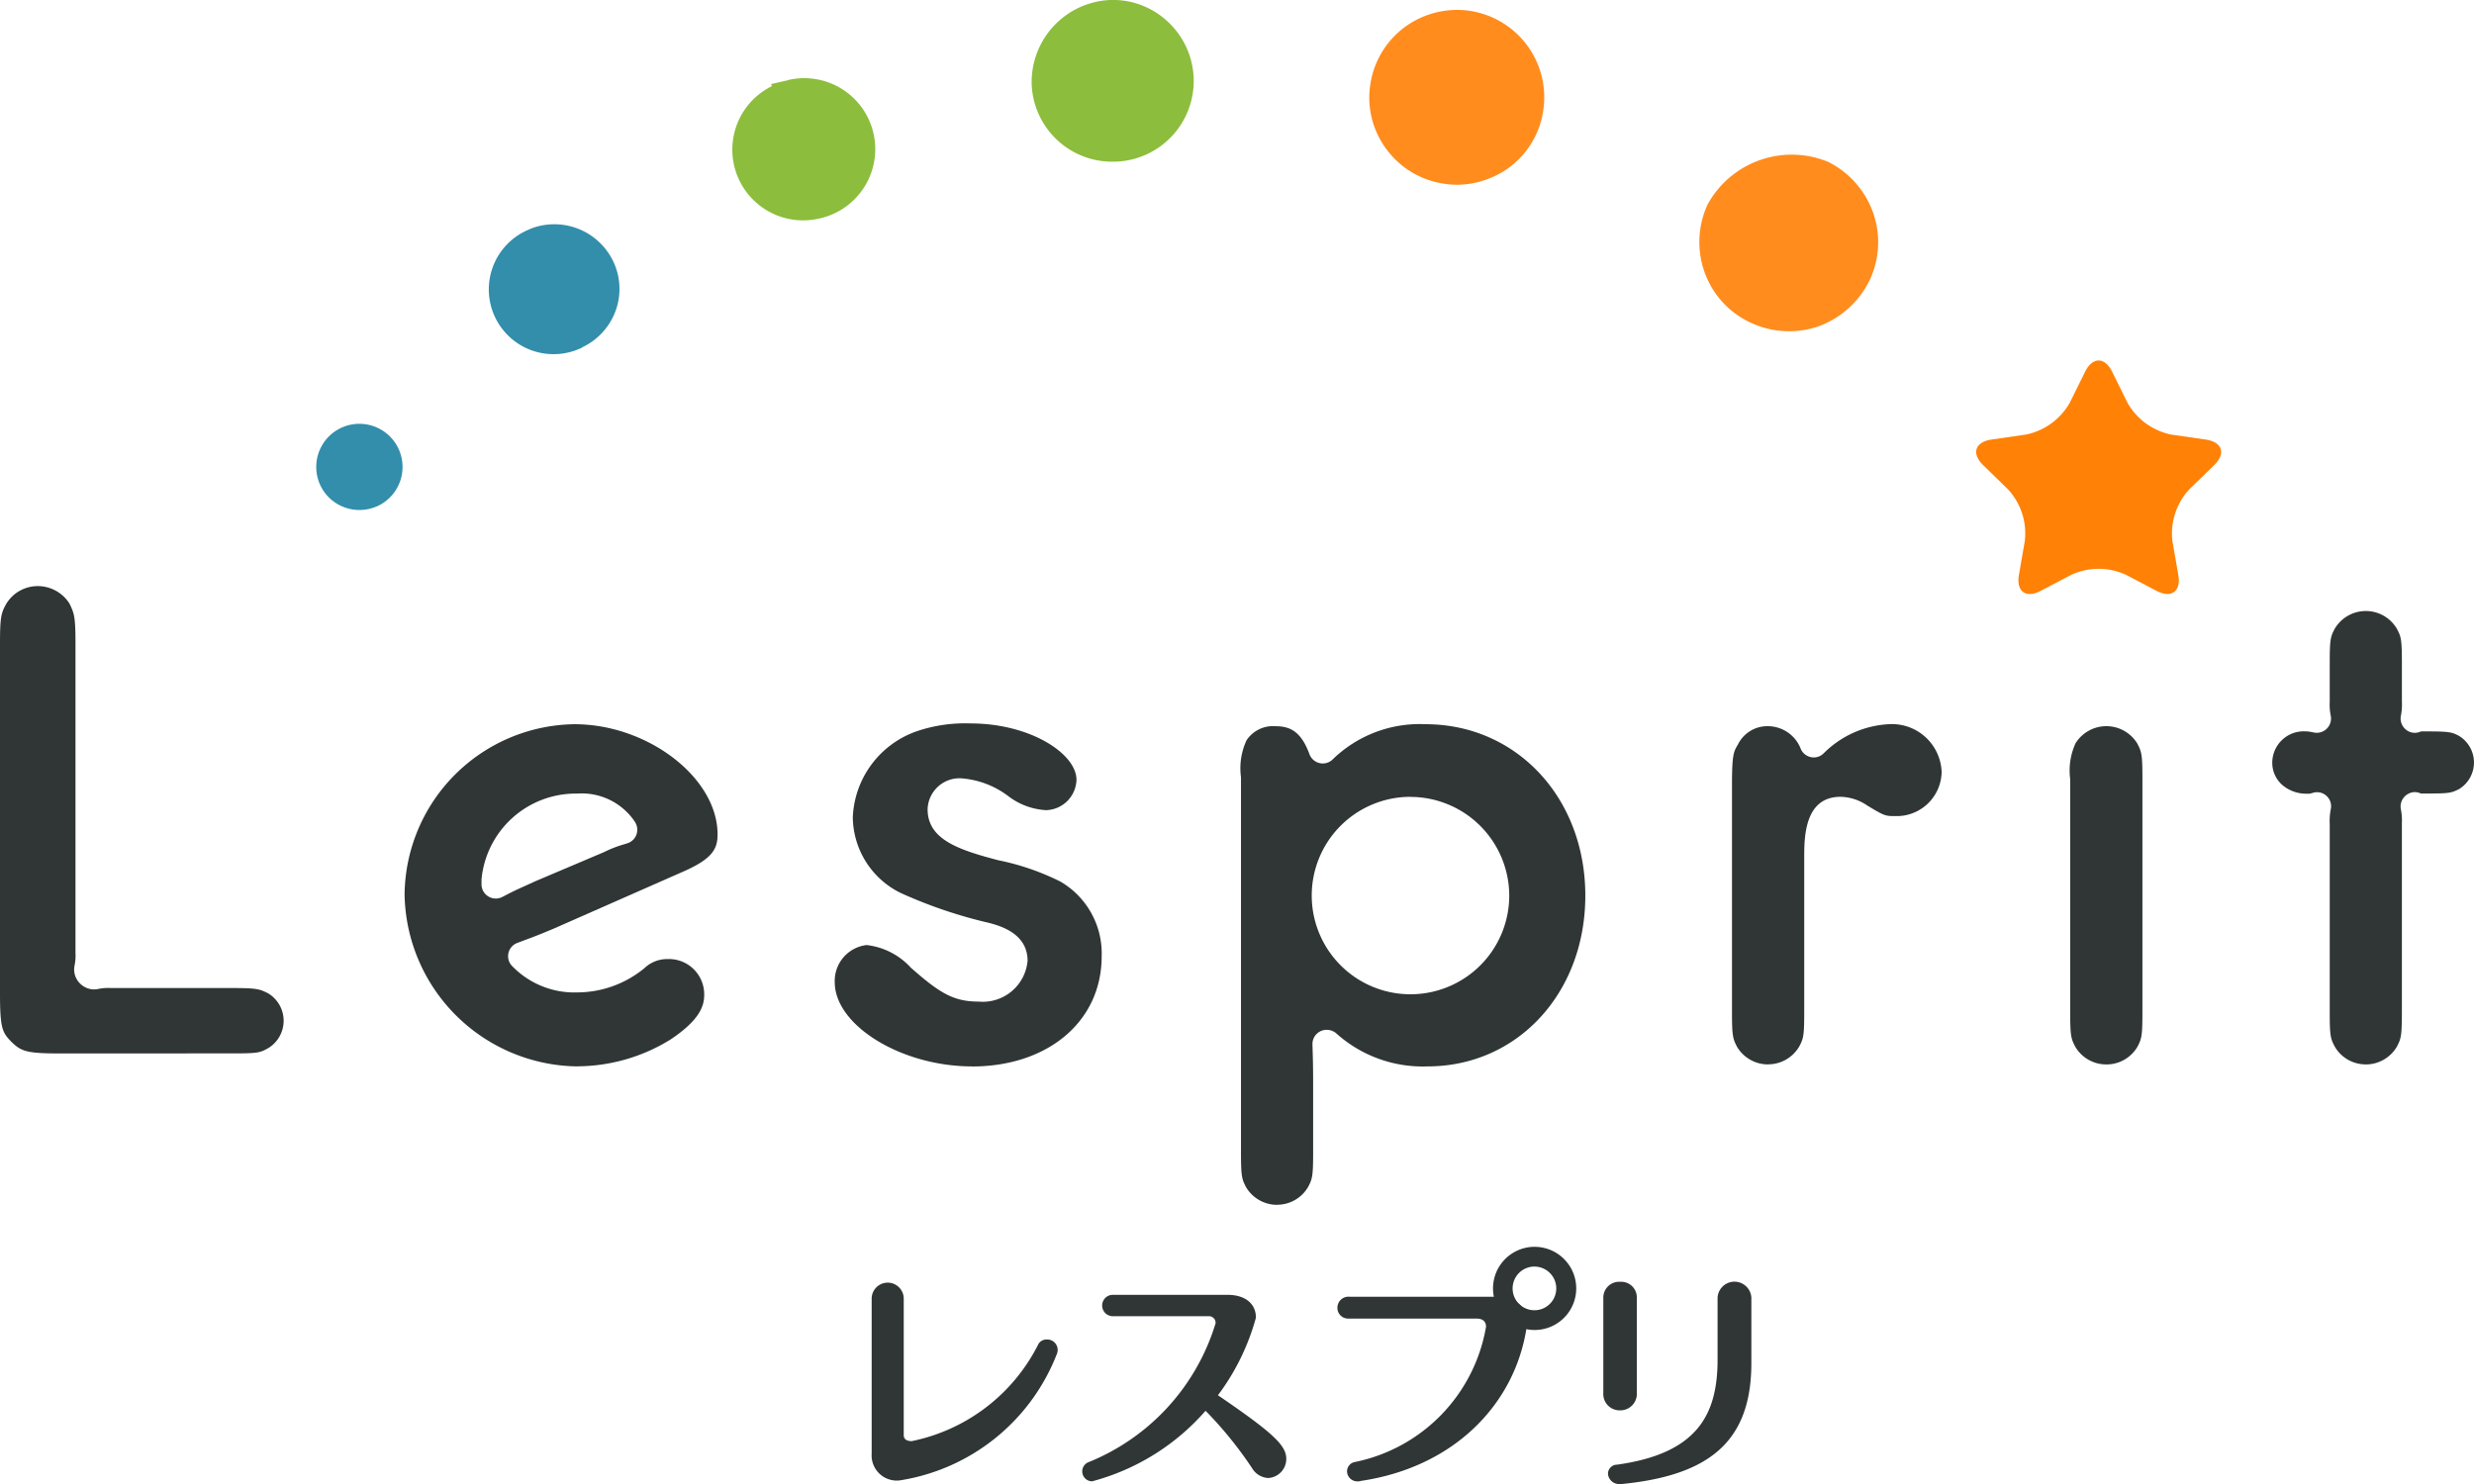 <svg xmlns="http://www.w3.org/2000/svg" xmlns:xlink="http://www.w3.org/1999/xlink" width="120" height="72" viewBox="0 0 120 72">
  <defs>
    <clipPath id="clip-path">
      <rect id="長方形_105" data-name="長方形 105" width="120" height="72" fill="none"/>
    </clipPath>
  </defs>
  <g id="グループ_175" data-name="グループ 175" transform="translate(0 0)">
    <g id="グループ_174" data-name="グループ 174" transform="translate(0 0)" clip-path="url(#clip-path)">
      <path id="パス_743" data-name="パス 743" d="M98.741,17.6c.362-.729.952-.729,1.312,0l.745,1.507a3.173,3.173,0,0,0,2.126,1.542l1.667.241c.809.118.991.678.405,1.246l-1.209,1.176a3.16,3.16,0,0,0-.813,2.491l.287,1.654c.142.8-.333,1.149-1.058.771l-1.491-.784a3.187,3.187,0,0,0-2.628,0l-1.492.784c-.721.381-1.2.032-1.061-.771l.286-1.654a3.153,3.153,0,0,0-.809-2.491L93.8,22.134c-.584-.568-.4-1.128.406-1.246l1.666-.241a3.172,3.172,0,0,0,2.124-1.542Z" transform="translate(2.396 0.437)" fill="#ff8105"/>
      <path id="パス_744" data-name="パス 744" d="M86.532,7.634a4.653,4.653,0,0,0-5.773,2.11,4.363,4.363,0,0,0-.132,3.3,4.276,4.276,0,0,0,2.245,2.433,4.382,4.382,0,0,0,3.311.155,4.464,4.464,0,0,0,2.453-2.247,4.322,4.322,0,0,0,.141-3.3,4.4,4.4,0,0,0-2.244-2.457" transform="translate(2.061 0.187)" fill="#ff8c1d"/>
      <path id="パス_745" data-name="パス 745" d="M69.716.525a4.3,4.3,0,0,0-2.156.2,4.226,4.226,0,0,0-2.739,3.272,4.171,4.171,0,0,0,.718,3.161,4.214,4.214,0,0,0,2.753,1.729,4.117,4.117,0,0,0,2.151-.192,4.176,4.176,0,0,0,2.739-3.267,4.242,4.242,0,0,0-3.466-4.9" transform="translate(1.66 0.012)" fill="#ff8c1d"/>
      <path id="パス_746" data-name="パス 746" d="M55.4,1.06A3.877,3.877,0,0,0,52.589,0a3.985,3.985,0,0,0-3.8,4.047A3.907,3.907,0,0,0,52.83,7.843a3.824,3.824,0,0,0,1.229-.23A3.916,3.916,0,0,0,55.4,1.06" transform="translate(1.251 0)" fill="#8cbd3d"/>
      <path id="パス_747" data-name="パス 747" d="M37.347,3.793l-.835.191.04.1a3.432,3.432,0,0,0,2.3,6.421,2.658,2.658,0,0,0,.422-.119,3.443,3.443,0,0,0-1.924-6.6" transform="translate(0.888 0.095)" fill="#8cbd3d"/>
      <path id="パス_748" data-name="パス 748" d="M25.124,10.839l0,0A3.142,3.142,0,0,0,27.391,16.7l.241-.1.012-.022a3.141,3.141,0,0,0,1.567-1.63,3.1,3.1,0,0,0,.008-2.385,3.165,3.165,0,0,0-4.1-1.728" transform="translate(0.594 0.272)" fill="#328eab"/>
      <path id="パス_749" data-name="パス 749" d="M15.273,23.248a2.093,2.093,0,1,1,2.887.667,1.872,1.872,0,0,1-.394.189,2.1,2.1,0,0,1-2.493-.855" transform="translate(0.383 0.514)" fill="#328eab"/>
      <path id="パス_750" data-name="パス 750" d="M42.57,70.271a1.22,1.22,0,0,1-1.347-1.3V61.481a.778.778,0,1,1,1.555,0v6.59c0,.153.084.293.389.293a8.848,8.848,0,0,0,6.113-4.648.45.45,0,0,1,.433-.282.506.506,0,0,1,.5.682,9.793,9.793,0,0,1-7.64,6.155" transform="translate(1.057 1.556)" fill="#2f3635"/>
      <path id="パス_751" data-name="パス 751" d="M61.078,69.209a.926.926,0,0,1-.874.93.968.968,0,0,1-.788-.482,18.855,18.855,0,0,0-2.253-2.779A11.077,11.077,0,0,1,51.658,70.3a.482.482,0,0,1-.141-.941A10.59,10.59,0,0,0,57.65,62.63a.321.321,0,0,0-.343-.341H52.683a.519.519,0,1,1,.011-1.037h5.53c.873,0,1.382.436,1.382,1.108a11.189,11.189,0,0,1-1.842,3.764c2.655,1.814,3.314,2.426,3.314,3.084" transform="translate(1.312 1.57)" fill="#2f3635"/>
      <path id="パス_752" data-name="パス 752" d="M64.362,70.288a.444.444,0,0,1-.121.011.5.5,0,0,1-.526-.482.464.464,0,0,1,.387-.458A8.089,8.089,0,0,0,70.457,62.8c0-.294-.2-.4-.473-.4H63.8a.517.517,0,0,1-.552-.516.537.537,0,0,1,.587-.543h7.088c.9,0,1.513.433,1.513,1.255a1.5,1.5,0,0,1-.026.332c-.612,3.728-3.595,6.707-8.052,7.353" transform="translate(1.622 1.573)" fill="#2f3635"/>
      <path id="パス_753" data-name="パス 753" d="M76.638,66.871a.79.79,0,0,1-.814-.836V61.4a.767.767,0,0,1,.814-.765.759.759,0,0,1,.812.765v4.635a.8.8,0,0,1-.812.836m.084,3.574h-.084a.539.539,0,0,1-.589-.506.446.446,0,0,1,.446-.433c3.912-.544,4.871-2.448,4.871-5.1V61.4a.821.821,0,0,1,1.639,0v3.175c0,3.755-1.974,5.447-6.283,5.87" transform="translate(1.944 1.555)" fill="#2f3635"/>
      <path id="パス_754" data-name="パス 754" d="M72.622,59.94A1.059,1.059,0,1,1,71.558,61a1.062,1.062,0,0,1,1.064-1.062m0-.958A2.018,2.018,0,1,0,74.644,61a2.018,2.018,0,0,0-2.023-2.019" transform="translate(1.81 1.512)" fill="#2f3635"/>
      <path id="パス_755" data-name="パス 755" d="M27.533,50.861a8.484,8.484,0,0,1-8.4-8.349,8.354,8.354,0,0,1,8.237-8.253c3.568,0,6.944,2.6,6.944,5.347,0,.692-.243,1.162-1.567,1.76l-6.369,2.806c-.7.294-.93.383-1.483.588l-.289.109a.685.685,0,0,0-.239,1.141,4.2,4.2,0,0,0,3.166,1.261A5.14,5.14,0,0,0,30.76,46.1a1.609,1.609,0,0,1,1.139-.447,1.712,1.712,0,0,1,1.767,1.734c0,.532-.2,1.21-1.634,2.17a8.653,8.653,0,0,1-4.5,1.3M27.5,37.625a4.59,4.59,0,0,0-4.635,4.161v.241a.685.685,0,0,0,.334.59.676.676,0,0,0,.355.1.711.711,0,0,0,.321-.077c.552-.289.742-.374,1.244-.6l.341-.156L28.8,40.467a5.7,5.7,0,0,1,1.008-.389l.126-.041a.683.683,0,0,0,.449-.434.7.7,0,0,0-.085-.618,3.1,3.1,0,0,0-2.8-1.36" transform="translate(0.491 0.878)" fill="#2f3635"/>
      <path id="パス_756" data-name="パス 756" d="M46.134,50.862c-3.421,0-6.657-1.987-6.657-4.088a1.751,1.751,0,0,1,1.545-1.8,3.423,3.423,0,0,1,2.137,1.09c1.405,1.242,2.08,1.654,3.3,1.654A2.182,2.182,0,0,0,48.83,45.74c0-1.413-1.486-1.752-2.122-1.9a22.805,22.805,0,0,1-4.049-1.4,4.139,4.139,0,0,1-2.306-3.676A4.623,4.623,0,0,1,43.46,34.6a7.278,7.278,0,0,1,2.606-.378c2.894,0,5.136,1.469,5.136,2.735a1.517,1.517,0,0,1-1.481,1.473,3.334,3.334,0,0,1-1.783-.647,4.3,4.3,0,0,0-2.357-.9,1.551,1.551,0,0,0-1.6,1.5c0,1.468,1.49,1.968,3.429,2.477a12.024,12.024,0,0,1,3.014,1.036,4.034,4.034,0,0,1,2,3.624c0,3.148-2.591,5.346-6.3,5.346" transform="translate(1.012 0.877)" fill="#2f3635"/>
      <path id="パス_757" data-name="パス 757" d="M60.462,57.578a1.752,1.752,0,0,1-1.522-.848c-.209-.4-.252-.513-.252-1.725V36.828a3.231,3.231,0,0,1,.271-1.792,1.54,1.54,0,0,1,1.4-.68c.685,0,1.235.229,1.649,1.353a.691.691,0,0,0,.482.434.835.835,0,0,0,.163.021.687.687,0,0,0,.462-.177,6.047,6.047,0,0,1,4.523-1.728c4.418,0,7.752,3.576,7.752,8.317,0,4.722-3.289,8.285-7.655,8.285A6.274,6.274,0,0,1,63.3,49.249a.721.721,0,0,0-.452-.163.7.7,0,0,0-.3.066.691.691,0,0,0-.393.645c.033,1.054.033,1.249.033,2.528V55c0,1.168-.034,1.315-.244,1.71a1.741,1.741,0,0,1-1.489.864m6.4-19.792A4.79,4.79,0,1,0,71.7,42.575a4.8,4.8,0,0,0-4.834-4.789" transform="translate(1.505 0.878)" fill="#2f3635"/>
      <path id="パス_758" data-name="パス 758" d="M83.677,50.765a1.751,1.751,0,0,1-1.519-.848c-.214-.406-.249-.555-.249-1.724V37.216c0-1.435.072-1.622.283-1.961a1.585,1.585,0,0,1,1.454-.9,1.715,1.715,0,0,1,1.609,1.126.7.7,0,0,0,.5.379.846.846,0,0,0,.124.011.678.678,0,0,0,.477-.2,4.823,4.823,0,0,1,3.274-1.418,2.415,2.415,0,0,1,2.448,2.313,2.179,2.179,0,0,1-2.254,2.15c-.47,0-.51,0-1.356-.514a2.374,2.374,0,0,0-1.294-.421c-1.761,0-1.761,1.991-1.761,2.948v7.458c0,1.169-.032,1.318-.244,1.711a1.742,1.742,0,0,1-1.492.862" transform="translate(2.1 0.878)" fill="#2f3635"/>
      <path id="パス_759" data-name="パス 759" d="M99.672,50.762a1.737,1.737,0,0,1-1.516-.848c-.219-.408-.252-.557-.252-1.724V36.923a3.193,3.193,0,0,1,.257-1.739,1.76,1.76,0,0,1,3,.013c.214.408.246.557.246,1.726V48.19c0,1.167-.032,1.316-.239,1.711a1.738,1.738,0,0,1-1.492.862" transform="translate(2.51 0.881)" fill="#2f3635"/>
      <path id="パス_760" data-name="パス 760" d="M111.981,50.9a1.728,1.728,0,0,1-1.481-.848c-.222-.406-.253-.555-.253-1.724v-9.1a2.941,2.941,0,0,1,.053-.719.68.68,0,0,0-.852-.788l-.172.046c-.064,0-.1,0-.142,0a1.778,1.778,0,0,1-1.212-.445,1.429,1.429,0,0,1-.462-1.068,1.525,1.525,0,0,1,1.534-1.513c.039,0,.155.005.172.005a1.36,1.36,0,0,1,.184.028l.155.029a.885.885,0,0,0,.115.01A.694.694,0,0,0,110.3,34a2.624,2.624,0,0,1-.053-.682v-1.84c0-1.17.032-1.319.242-1.712a1.75,1.75,0,0,1,3.007-.015c.215.4.252.514.252,1.727v1.84a2.623,2.623,0,0,1-.053.682.693.693,0,0,0,.245.655.675.675,0,0,0,.435.159.717.717,0,0,0,.256-.05.231.231,0,0,1,.056-.019c-.014,0,.012,0,.042,0h.257c1.038,0,1.193.036,1.519.21a1.511,1.511,0,0,1,.019,2.586c-.375.188-.469.217-1.538.217h-.327c.008,0-.007-.007-.029-.017a.723.723,0,0,0-.256-.051.7.7,0,0,0-.68.813,2.7,2.7,0,0,1,.053.686V48.33c0,1.169-.035,1.318-.243,1.711a1.749,1.749,0,0,1-1.524.862" transform="translate(2.755 0.741)" fill="#2f3635"/>
      <path id="パス_761" data-name="パス 761" d="M2.914,50.4c-1.7,0-1.894-.12-2.371-.573C.114,49.379,0,49.19,0,47.49V30.51c0-1.3.062-1.471.277-1.878a1.783,1.783,0,0,1,1.536-.907,1.823,1.823,0,0,1,1.555.844c.231.484.293.612.293,1.941V45.521a2.385,2.385,0,0,1-.048.631.953.953,0,0,0,.269.854.963.963,0,0,0,.683.287,1.079,1.079,0,0,0,.173-.016,2.278,2.278,0,0,1,.635-.051H11.3c1.192,0,1.313.061,1.7.254a1.553,1.553,0,0,1,.017,2.658c-.4.222-.473.259-1.717.259Z" transform="translate(0 0.711)" fill="#2f3635"/>
    </g>
  </g>
</svg>
